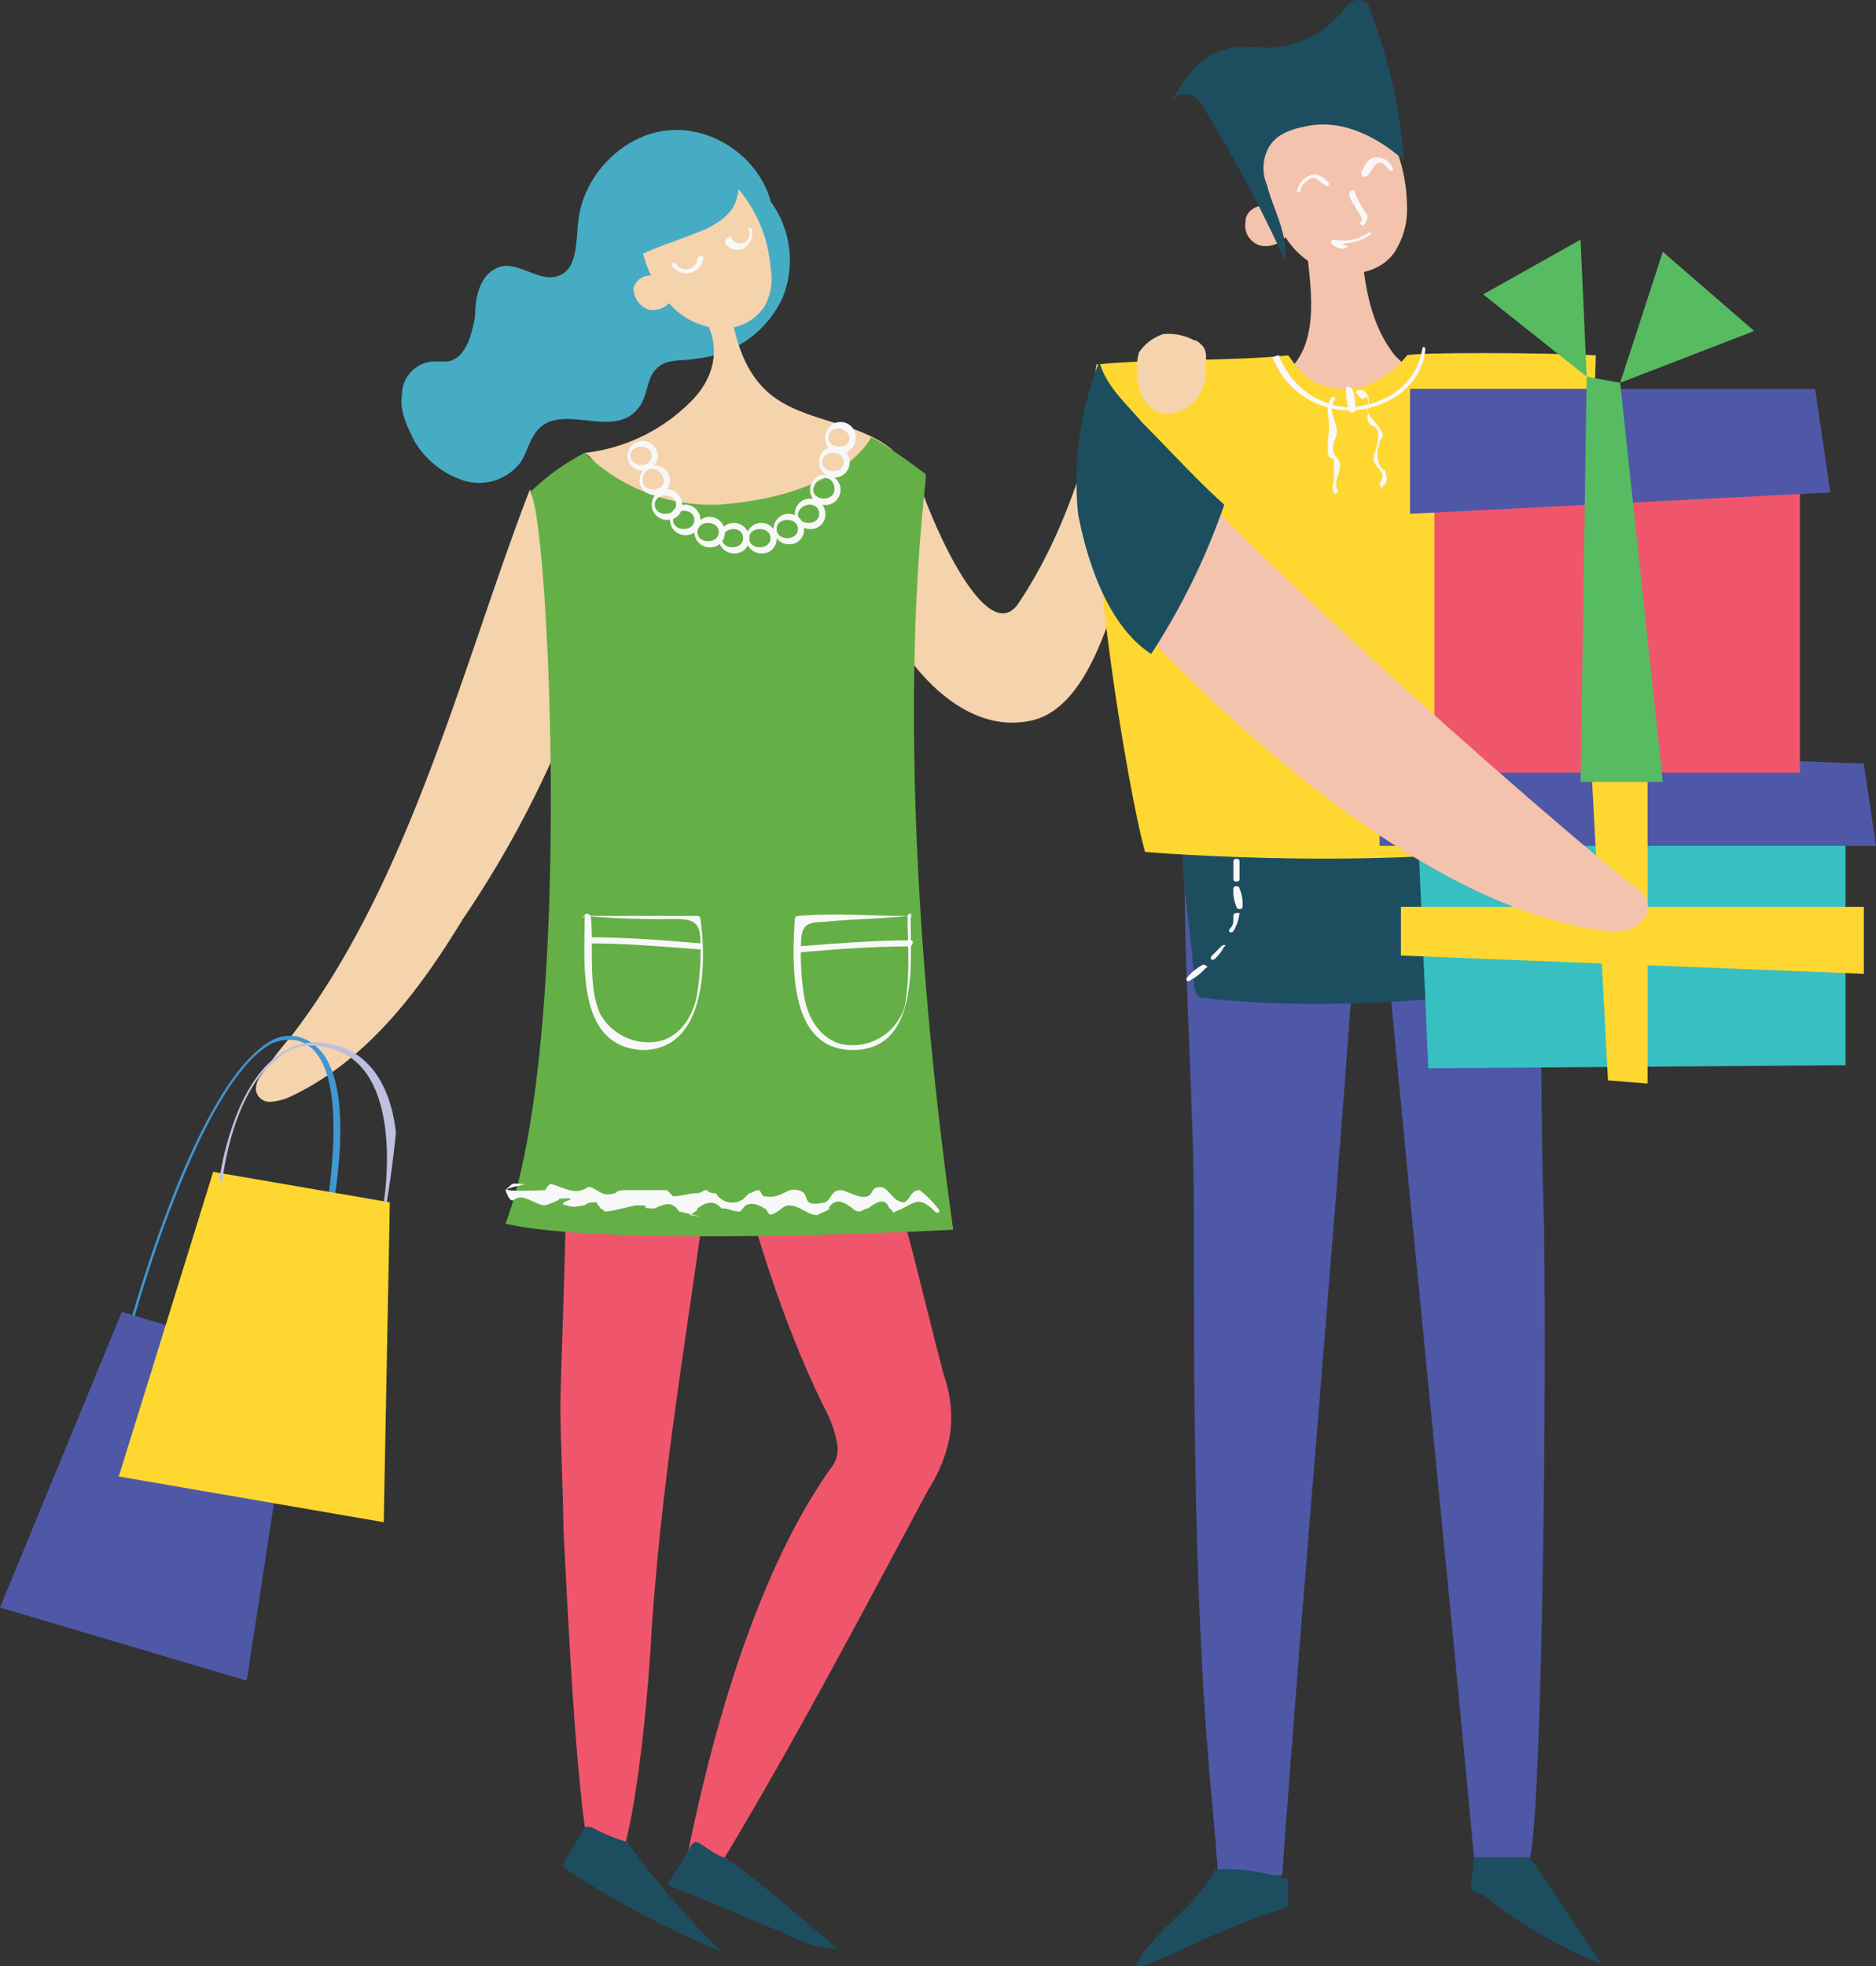 <svg xmlns="http://www.w3.org/2000/svg" id="Group_756" data-name="Group 756" viewBox="0 0 188.33 197.318">
    <rect x="0" y="0" width="188.33" height="197.318" fill="#333333" stroke="none"/>
    <defs>
        <style>
            .cls-1{fill:#f4d3ad}.cls-2{fill:#45acc4}.cls-3{fill:#f4c3ad}.cls-4{fill:#f0566b}.cls-5{fill:#1c4e60}.cls-6{fill:#4f58a7}.cls-7{fill:#ffd731}.cls-8{fill:#64b046}.cls-9{fill:#f8f8f8}.cls-10{fill:#4097d2}.cls-11{fill:#bfbfe0}.cls-12{fill:#38bfc2}.cls-13{fill:#57bb62}
        </style>
    </defs>
    <g id="Group_644" data-name="Group 644" transform="translate(25.681 49.115)">
        <path id="Path_4017" d="M35.916 16.1C29.19 33.527 23.992 55.234 12.069 70.826A44.942 44.942 0 0 0 9.011 74.8a2.335 2.335 0 0 0-.611 1.529 1.4 1.4 0 0 0 1.529 1.223 5.668 5.668 0 0 0 2.14-.611c7.643-3.669 12.841-10.7 17.121-17.732A104.95 104.95 0 0 0 40.5 37.5c.306-1.223.917-2.752.611-3.975a6.411 6.411 0 0 0-1.223-3.363c-1.529-4.28-2.14-10.089-3.975-14.064" class="cls-1" data-name="Path 4017" transform="translate(-8.4 -16.1)"/>
    </g>
    <g id="Group_645" data-name="Group 645" transform="translate(89.137 37.497)">
        <path id="Path_4018" d="M31.737 21.472c1.223 4.586 7.032 18.344 10.395 14.064C46.718 28.809 49.47 20.249 51 12.3a31.312 31.312 0 0 1 3.363 8.255 10.863 10.863 0 0 1 .611 3.057 17.877 17.877 0 0 1-1.223 5.809c-1.53 3.979-3.67 16.509-10.396 17.732-7.643 1.529-13.455-7.643-14.064-9.783a19.975 19.975 0 0 1 0-4.28c.611-3.975.917-7.643 1.529-11.618" class="cls-1" data-name="Path 4018" transform="translate(-29.156 -12.3)"/>
    </g>
    <g id="Group_646" data-name="Group 646" transform="translate(40.296 13.039)">
        <path id="Path_4019" d="M50.54 13.166C50.234 8.275 45.648 4.3 40.757 4.3s-9.172 4.28-9.783 8.866c-.306 2.14 0 5.2-2.14 5.809-1.834.611-3.975-1.529-5.809-.917s-2.446 2.752-2.446 4.892c-.306 1.834-.917 4.28-2.752 4.586H16.3a3.349 3.349 0 0 0-3.059 3.364c-.306 1.529.611 3.363 1.223 4.586a8.955 8.955 0 0 0 4.892 3.975 5.23 5.23 0 0 0 5.809-1.834c.611-.917.917-2.446 1.834-3.363 2.446-2.446 7.338.917 9.783-1.834 1.223-1.223.917-3.363 2.14-4.28.917-.917 2.446-.611 3.974-.917a10.585 10.585 0 0 0 8.56-6.115 9.992 9.992 0 0 0-1.833-10.398" class="cls-2" data-name="Path 4019" transform="translate(-13.18 -4.3)"/>
    </g>
    <g id="Group_647" data-name="Group 647" transform="translate(125.841 6.48)">
        <path id="Path_4020" d="M46.172 2.293A4.2 4.2 0 0 0 42.5 3.516a5.338 5.338 0 0 0-1.223 3.669 13.962 13.962 0 0 0 .611 6.115 21.347 21.347 0 0 0 2.446 6.115 7.92 7.92 0 0 0 5.2 3.669c2.14.306 4.586-.306 5.809-2.14a7.962 7.962 0 0 0 1.223-4.586 16.7 16.7 0 0 0-4.89-11.619C50.147 3.21 47.7 1.681 45.561 2.293" class="cls-3" data-name="Path 4020" transform="translate(-41.161 -2.155)"/>
    </g>
    <g id="Group_648" data-name="Group 648" transform="translate(124.984 20.604)">
        <path id="Path_4021" d="M43.386 6.852c-.917-.306-2.446.306-2.446 1.529a2.1 2.1 0 0 0 1.529 2.446A2.661 2.661 0 0 0 45.221 9.6" class="cls-3" data-name="Path 4021" transform="translate(-40.88 -6.775)"/>
    </g>
    <g id="Group_649" data-name="Group 649" transform="translate(118.318 24.656)">
        <path id="Path_4022" d="M51.541 8.1c.306 3.669 1.529 9.478-1.834 12.535S43.286 24.609 38.7 24.3c3.669 2.446 15.287 14.675 19.567 14.369 7.949-.611 8.56-12.535 16.509-11.312-3.975-3.975-10.7-4.28-14.369-8.255-2.446-3.053-3.057-7.027-3.363-11.002l-2.752.917" class="cls-3" data-name="Path 4022" transform="translate(-38.7 -8.1)"/>
    </g>
    <g id="Group_650" data-name="Group 650" transform="translate(56.254 109.038)">
        <path id="Path_4023" d="M33.992 38.757c-2.14 18.038-5.2 33.325-6.42 51.363-.306 5.809-1.223 16.2-2.752 22.013-.306 1.529-.917 2.14-2.752 2.14s-3.057-28.739-3.363-34.242c0-3.057-.306-9.172-.306-12.229s.917-24.153.611-32.1c4.586 1.529 8.866 3.057 13.452 4.28" class="cls-4" data-name="Path 4023" transform="translate(-18.4 -35.7)"/>
    </g>
    <g id="Group_651" data-name="Group 651" transform="translate(68.866 108.427)">
        <path id="Path_4024" d="M39.875 35.5c3.669 8.866 6.115 20.484 8.56 29.656a12.637 12.637 0 0 1 .611 5.809 14.8 14.8 0 0 1-2.14 5.5C40.181 89 33.761 101.232 26.423 113.461c-.611.917-2.752 1.834-3.669 1.223a1.949 1.949 0 0 1 0-1.834c3.363-16.509 8.255-29.962 14.369-38.522a2.911 2.911 0 0 0 .611-2.14 11.648 11.648 0 0 0-.917-3.057C32.232 60.264 27.34 45.283 26.423 35.5" class="cls-4" data-name="Path 4024" transform="translate(-22.525 -35.5)"/>
    </g>
    <g id="Group_652" data-name="Group 652" transform="translate(58.7 29.854)">
        <path id="Path_4025" d="M30.512 11.023c2.446 2.752 2.14 6.42-.611 9.172a17.764 17.764 0 0 1-10.7 5.2c3.057 1.834 1.834 10.089 17.732 10.7 6.726.306 6.42-11.312 13.146-11.006-3.669-3.057-9.478-2.752-12.841-6.115-2.446-2.446-3.057-5.809-3.669-9.172a9.154 9.154 0 0 0-2.446 1.223" class="cls-1" data-name="Path 4025" transform="translate(-19.2 -9.8)"/>
    </g>
    <g id="Group_653" data-name="Group 653" transform="translate(63.592 15.405)">
        <path id="Path_4026" d="M24.774 5.154c-1.223-.306-2.14.306-3.057 1.223a6.163 6.163 0 0 0-.917 3.362 15.529 15.529 0 0 0 .917 5.2 12.291 12.291 0 0 0 2.446 4.892 7.208 7.208 0 0 0 4.892 2.752 5.023 5.023 0 0 0 4.892-2.14 5.83 5.83 0 0 0 .611-3.975 13.727 13.727 0 0 0-4.892-9.478 7.537 7.537 0 0 0-5.5-1.834" class="cls-1" data-name="Path 4026" transform="translate(-20.8 -5.074)"/>
    </g>
    <g id="Group_654" data-name="Group 654" transform="translate(63.592 27.634)">
        <path id="Path_4027" d="M22.94 9.154a1.739 1.739 0 0 0-2.14 1.223 2.3 2.3 0 0 0 1.529 2.14 2.247 2.247 0 0 0 2.446-1.223" class="cls-1" data-name="Path 4027" transform="translate(-20.8 -9.074)"/>
    </g>
    <g id="Group_655" data-name="Group 655" transform="translate(66.955 184.86)">
        <path id="Path_4028" d="M27.709 62.029c4.28 3.057 7.338 5.809 11.312 9.172a11.27 11.27 0 0 1-5.2-1.529c-3.974-1.529-7.949-3.363-11.923-4.892a45.26 45.26 0 0 0 2.446-3.974l.306-.306h.306c.611.306 2.14 1.529 2.752 1.529" class="cls-5" data-name="Path 4028" transform="translate(-21.9 -60.5)"/>
    </g>
    <g id="Group_656" data-name="Group 656" transform="translate(56.56 183.331)">
        <path id="Path_4029" d="M24.92 61.529a81.708 81.708 0 0 0 9.48 11.006 94.807 94.807 0 0 1-15.594-8.255l-.306-.306v-.306c.611-.917 1.223-2.14 1.834-3.057 0-.306.306-.306.306-.611h.611a18.7 18.7 0 0 0 3.669 1.529" class="cls-5" data-name="Path 4029" transform="translate(-18.5 -60)"/>
    </g>
    <g id="Group_657" data-name="Group 657" transform="translate(118.929 89.166)">
        <path id="Path_4030" d="M55.715 38.678c-2.14 29.656-4.892 59.923-7.032 89.579h-6.42s-.306-4.28-.611-7.338c-1.834-19.261-1.834-40.662-1.834-60.229 0-8.255-.917-22.93-.917-31.49 4.586 1.529 9.478 10.7 14.369 10.7" class="cls-6" data-name="Path 4030" transform="translate(-38.9 -29.2)"/>
    </g>
    <g id="Group_658" data-name="Group 658" transform="translate(139.413 91.917)">
        <path id="Path_4031" d="M45.6 35.909c2.752 29.656 5.809 59.006 8.56 88.662l5.5.306c1.223-1.834 1.834-44.331 1.529-63.9-.306-8.255-.306-22.624-.306-30.879-4.586 1.834-7.949 7.032-12.841 7.032" class="cls-6" data-name="Path 4031" transform="translate(-45.6 -30.1)"/>
    </g>
    <g id="Group_659" data-name="Group 659" transform="translate(118.012 83.357)">
        <path id="Path_4032" d="M39.211 28.217c0 4.586 1.223 10.7 1.223 14.675 0 .306.306.611.306.917a1.123 1.123 0 0 0 .917.306c11.006 1.223 22.013.306 33.325-.917-.306-7.338.611-9.478-.611-15.592-5.2-.306-10.395-.611-15.592.306-2.446.306-4.892.917-7.338 1.223a60.1 60.1 0 0 1-12.841 0" class="cls-5" data-name="Path 4032" transform="translate(-38.6 -27.3)"/>
    </g>
    <g id="Group_660" data-name="Group 660" transform="translate(109.676 35.433)">
        <path id="Path_4033" d="M55.522 11.854c1.529 2.14 2.752 3.363 5.809 3.363 3.669 0 6.115-3.363 6.115-3.363.611-.306 13.452-.306 18.955 0-.611 15.9.917 32.713-1.834 48.611-18.344 3.363-43.414 1.223-43.414 1.223-1.529-5.2-6.726-34.548-4.892-48.917 6.115-.611 13.452-.306 19.261-.917" class="cls-7" data-name="Path 4033" transform="translate(-35.873 -11.625)"/>
    </g>
    <g id="Group_661" data-name="Group 661" transform="translate(114.038 187.611)">
        <path id="Path_4034" d="M45.249 61.4c-1.834 3.669-5.809 5.809-7.949 9.478a.93.93 0 0 0 1.223 0c2.446-.917 4.586-2.14 7.032-3.057a55.12 55.12 0 0 1 6.42-2.446.658.658 0 0 0 .611-.611v-2.447h-.306a19.393 19.393 0 0 0-7.032-.917" class="cls-5" data-name="Path 4034" transform="translate(-37.3 -61.4)"/>
    </g>
    <g id="Group_662" data-name="Group 662" transform="translate(147.668 186.388)">
        <path id="Path_4035" d="M48.606 61h5.5a.3.3 0 0 1 .306.306C56.86 64.669 59 68.338 61.446 71.7a44.273 44.273 0 0 1-11.618-6.726c-.917-.611-1.529-.306-1.529-1.223 0-.306.306-1.834.306-2.752" class="cls-5" data-name="Path 4035" transform="translate(-48.3 -61)"/>
    </g>
    <g id="Group_663" data-name="Group 663" transform="translate(50.751 43.918)">
        <path id="Path_4036" d="M24.549 15.929A18.193 18.193 0 0 0 38 21.126c12.536-.917 15.288-6.726 15.288-6.726.611 0 5.5 3.669 5.5 3.669.306.306-4.28 25.376 2.752 75.821 0 0-34.548 1.834-44.942-.611 7.032-18.65 4.28-72.153 2.446-73.375a22.89 22.89 0 0 1 5.5-3.975" class="cls-8" data-name="Path 4036" transform="translate(-16.6 -14.4)"/>
    </g>
    <g id="Group_664" data-name="Group 664" transform="translate(59.006 14.873)">
        <path id="Path_4037" d="M22.969 7.652a5.44 5.44 0 0 1 3.363-2.446c1.834-.306 3.669-.611 5.5.306 1.529.611 3.057 2.752 2.446 4.28-.306 1.834-2.446 3.057-4.28 3.669-2.14.917-4.586 1.529-6.42 2.752a8.9 8.9 0 0 0-4.28 5.2 66.033 66.033 0 0 1 3.671-13.761" class="cls-2" data-name="Path 4037" transform="translate(-19.3 -4.9)"/>
    </g>
    <g id="Group_665" data-name="Group 665" transform="translate(114.114 33.523)">
        <path id="Path_4038" d="M37.554 12.834a6.28 6.28 0 0 0 0 3.363 3.385 3.385 0 0 0 2.14 2.752 3.721 3.721 0 0 0 3.669-1.529c.917-1.223.917-2.446.917-3.974a1.838 1.838 0 0 0-.306-1.223c-.306-.306-.611-.611-.917-.611A5.512 5.512 0 0 0 40 11a4.754 4.754 0 0 0-2.446 1.834" class="cls-1" data-name="Path 4038" transform="translate(-37.325 -11)"/>
    </g>
    <g id="Group_666" data-name="Group 666" transform="translate(117.706)">
        <path id="Path_4039" d="M61.736 16.131A52.949 52.949 0 0 0 58.372 1.15c0-.306-.306-.917-.611-.917-.917-.611-1.834.306-2.446 1.223a9.766 9.766 0 0 1-7.338 3.363c-1.529 0-3.057-.306-4.586.306-2.14.611-3.669 2.752-4.892 4.892a1.883 1.883 0 0 1 2.14-.306 3.052 3.052 0 0 1 1.223 1.529 140.408 140.408 0 0 1 7.95 14.98c.306-2.752-1.223-5.2-1.834-7.643a4.265 4.265 0 0 1 0-3.363c.611-1.529 2.14-2.14 3.669-2.446 3.669-.917 7.338.917 10.089 3.363" class="cls-5" data-name="Path 4039" transform="translate(-38.5 -.035)"/>
    </g>
    <g id="Group_668" data-name="Group 668" transform="translate(67.44 25.65)">
        <g id="Group_667" data-name="Group 667">
            <path id="Path_4040" d="M22.185 9.571a1.734 1.734 0 0 0 3.057-.917c0-.306-.306-.306-.611 0a1.159 1.159 0 0 1-2.14.611c-.306-.306-.611 0-.306.306z" class="cls-9" data-name="Path 4040" transform="translate(-22.059 -8.425)"/>
        </g>
    </g>
    <g id="Group_670" data-name="Group 670" transform="translate(72.764 22.899)">
        <g id="Group_669" data-name="Group 669">
            <path id="Path_4041" d="M23.8 8.977a1.47 1.47 0 0 0 1.834.611 1.849 1.849 0 0 0 .917-1.834c0-.306-.611-.306-.306 0a.967.967 0 1 1-1.834.611.658.658 0 0 0-.611.611z" class="cls-9" data-name="Path 4041" transform="translate(-23.8 -7.525)"/>
        </g>
    </g>
    <g id="Group_672" data-name="Group 672" transform="translate(62.981 44.223)">
        <g id="Group_671" data-name="Group 671">
            <path id="Path_4042" d="M23.046 16.029c0 1.223-2.14 1.223-2.14 0s2.14-1.223 2.14 0c0 .306.611.306.611 0a1.529 1.529 0 0 0-3.057 0 1.529 1.529 0 0 0 3.057 0c-.305-.306-.611-.306-.611 0z" class="cls-9" data-name="Path 4042" transform="translate(-20.6 -14.5)"/>
        </g>
    </g>
    <g id="Group_674" data-name="Group 674" transform="translate(64.203 46.669)">
        <g id="Group_673" data-name="Group 673">
            <path id="Path_4043" d="M23.446 16.829c0 1.223-2.14 1.223-2.14 0 0-1.529 1.834-1.529 2.14 0 0 .306.611.306.611 0a1.529 1.529 0 0 0-3.057 0 1.529 1.529 0 0 0 3.057 0c-.305-.306-.611-.306-.611 0z" class="cls-9" data-name="Path 4043" transform="translate(-21 -15.3)"/>
        </g>
    </g>
    <g id="Group_676" data-name="Group 676" transform="translate(65.426 49.115)">
        <g id="Group_675" data-name="Group 675">
            <path id="Path_4044" d="M23.846 17.629c0 1.223-2.14 1.223-2.14 0s2.14-1.223 2.14 0c0 .306.611.306.611 0a1.529 1.529 0 1 0-1.529 1.529 1.444 1.444 0 0 0 1.529-1.529c0-.306-.611-.306-.611 0z" class="cls-9" data-name="Path 4044" transform="translate(-21.4 -16.1)"/>
        </g>
    </g>
    <g id="Group_678" data-name="Group 678" transform="translate(67.261 50.644)">
        <g id="Group_677" data-name="Group 677">
            <path id="Path_4045" d="M24.446 18.129c0 1.223-2.14 1.223-2.14 0s2.14-1.223 2.14 0c0 .306.611.306.611 0a1.529 1.529 0 1 0-1.529 1.529 1.444 1.444 0 0 0 1.529-1.529c0-.306-.611-.306-.611 0z" class="cls-9" data-name="Path 4045" transform="translate(-22 -16.6)"/>
        </g>
    </g>
    <g id="Group_680" data-name="Group 680" transform="translate(69.707 51.867)">
        <g id="Group_679" data-name="Group 679">
            <path id="Path_4046" d="M25.246 18.529c0 1.223-2.14 1.223-2.14 0s2.14-1.223 2.14 0c0 .306.611.306.611 0a1.529 1.529 0 1 0-1.529 1.529 1.444 1.444 0 0 0 1.529-1.529c0-.306-.611-.306-.611 0z" class="cls-9" data-name="Path 4046" transform="translate(-22.8 -17)"/>
        </g>
    </g>
    <g id="Group_682" data-name="Group 682" transform="translate(72.152 52.478)">
        <g id="Group_681" data-name="Group 681">
            <path id="Path_4047" d="M26.046 18.729c0 1.223-2.14 1.223-2.14 0 .306-1.223 2.14-1.223 2.14 0 0 .306.611.306.611 0a1.529 1.529 0 1 0-1.529 1.529 1.444 1.444 0 0 0 1.529-1.529c0-.306-.611-.306-.611 0z" class="cls-9" data-name="Path 4047" transform="translate(-23.6 -17.2)"/>
        </g>
    </g>
    <g id="Group_684" data-name="Group 684" transform="translate(74.904 52.478)">
        <g id="Group_683" data-name="Group 683">
            <path id="Path_4048" d="M26.946 18.729c0 1.223-2.14 1.223-2.14 0s2.14-1.223 2.14 0c0 .306.611.306.611 0a1.529 1.529 0 1 0-1.529 1.529 1.444 1.444 0 0 0 1.529-1.529c-.305-.306-.611-.306-.611 0z" class="cls-9" data-name="Path 4048" transform="translate(-24.5 -17.2)"/>
        </g>
    </g>
    <g id="Group_686" data-name="Group 686" transform="translate(77.656 51.561)">
        <g id="Group_685" data-name="Group 685">
            <path id="Path_4049" d="M27.846 18.429c0 1.223-2.14 1.223-2.14 0s2.14-1.223 2.14 0c0 .306.611.306.611 0a1.529 1.529 0 1 0-1.529 1.529 1.444 1.444 0 0 0 1.529-1.529c-.305-.306-.611-.306-.611 0z" class="cls-9" data-name="Path 4049" transform="translate(-25.4 -16.9)"/>
        </g>
    </g>
    <g id="Group_688" data-name="Group 688" transform="translate(81.324 47.586)">
        <g id="Group_687" data-name="Group 687">
            <path id="Path_4050" d="M29.046 17.129c0 1.223-2.14 1.223-2.14 0 .306-1.529 2.14-1.529 2.14 0 0 .306.611.306.611 0a1.529 1.529 0 0 0-3.057 0 1.529 1.529 0 1 0 3.057 0c0-.306-.611-.306-.611 0z" class="cls-9" data-name="Path 4050" transform="translate(-26.6 -15.6)"/>
        </g>
    </g>
    <g id="Group_690" data-name="Group 690" transform="translate(79.796 50.032)">
        <g id="Group_689" data-name="Group 689">
            <path id="Path_4051" d="M28.546 17.929c0 1.223-2.14 1.223-2.14 0 .306-1.223 2.14-1.223 2.14 0 0 .306.611.306.611 0a1.529 1.529 0 1 0-1.529 1.529 1.444 1.444 0 0 0 1.529-1.529c0-.306-.611-.306-.611 0z" class="cls-9" data-name="Path 4051" transform="translate(-26.1 -16.4)"/>
        </g>
    </g>
    <g id="Group_692" data-name="Group 692" transform="translate(82.242 44.835)">
        <g id="Group_691" data-name="Group 691">
            <path id="Path_4052" d="M29.346 16.229c0 1.223-2.14 1.223-2.14 0s2.14-1.223 2.14 0c0 .306.611.306.611 0a1.529 1.529 0 1 0-3.057 0 1.529 1.529 0 1 0 3.057 0c-.305-.306-.611-.306-.611 0z" class="cls-9" data-name="Path 4052" transform="translate(-26.9 -14.7)"/>
        </g>
    </g>
    <g id="Group_694" data-name="Group 694" transform="translate(82.853 42.389)">
        <g id="Group_693" data-name="Group 693">
            <path id="Path_4053" d="M29.546 15.429c0 1.223-2.14 1.223-2.14 0s1.834-1.223 2.14 0c0 .306.611.306.611 0a1.529 1.529 0 1 0-3.057 0 1.529 1.529 0 1 0 3.057 0c-.305-.306-.611-.306-.611 0z" class="cls-9" data-name="Path 4053" transform="translate(-27.1 -13.9)"/>
        </g>
    </g>
    <g id="Group_696" data-name="Group 696" transform="translate(58.471 91.688)">
        <g id="Group_695" data-name="Group 695">
            <path id="Path_4054" d="M19.354 30.254c0 4.586-.917 13.146 5.809 13.452 6.42 0 6.42-8.866 5.809-13.146a.3.3 0 0 0-.306-.306H19.354c-.306 0-.306.306 0 0a85.915 85.915 0 0 0 8.866.306c2.14 0 2.752.306 2.752 2.446a26.3 26.3 0 0 1-.306 4.892c-.306 2.14-1.529 4.28-3.669 4.892a5.542 5.542 0 0 1-6.115-2.752c-1.223-2.752-.611-6.726-.917-9.783-.306-.306-.611-.306-.611 0z" class="cls-9" data-name="Path 4054" transform="translate(-19.125 -30.025)"/>
        </g>
    </g>
    <g id="Group_698" data-name="Group 698" transform="translate(58.777 94.057)">
        <g id="Group_697" data-name="Group 697">
            <path id="Path_4055" d="M19.454 31.411c3.669 0 7.338.306 11.312.611.306 0 .306-.306 0-.611-3.669-.306-7.338-.611-11.312-.611-.306.306-.306.611 0 .611z" class="cls-9" data-name="Path 4055" transform="translate(-19.225 -30.8)"/>
        </g>
    </g>
    <g id="Group_700" data-name="Group 700" transform="translate(79.665 91.688)">
        <g id="Group_699" data-name="Group 699">
            <path id="Path_4056" d="M37.5 30.254c0 2.752.306 6.115-.306 9.172a5.477 5.477 0 0 1-6.42 3.669c-2.14-.611-3.363-2.752-3.669-4.892a26.3 26.3 0 0 1-.306-4.892c0-1.834.306-2.446 2.14-2.446 3.057-.306 5.809-.306 8.56-.611.611.306.611 0 0 0-3.669 0-7.338-.306-11.006 0a.3.3 0 0 0-.306.306c-.306 4.586-.611 13.146 5.809 13.146 6.726 0 5.809-8.866 5.809-13.452.306-.306-.306-.306-.306 0z" class="cls-9" data-name="Path 4056" transform="translate(-26.057 -30.025)"/>
        </g>
    </g>
    <g id="Group_702" data-name="Group 702" transform="translate(79.872 94.363)">
        <g id="Group_701" data-name="Group 701">
            <path id="Path_4057" d="M37.666 30.9c-3.669 0-7.338.306-11.312.611-.306 0-.306.611 0 .611 3.669-.306 7.338-.611 11.312-.611.306-.306.306-.611 0-.611z" class="cls-9" data-name="Path 4057" transform="translate(-26.125 -30.9)"/>
        </g>
    </g>
    <g id="Group_704" data-name="Group 704" transform="translate(50.751 118.773)">
        <g id="Group_703" data-name="Group 703">
            <path id="Path_4058" d="M17.517 40.462c.917-.611 2.14.611 3.057.611 0 0 2.752-.917.611-.611 4.28-.306 0 .306 1.529.611.917.306 1.223 0 1.834 0 .306-.306.611-.306 1.223-.306 0 .306.306.306.306.611.306 0 .306.306.611.306.611 0 2.752-.611 3.057-.611 2.14 0-.306.306 1.834.306 1.223-.611 1.834-.611 2.446.306 0 0 3.974.917.917.306h.306c.306-.306.611-.306.611-.611 1.223-.917 1.834-.611 2.446 0 .917 0 .917.306 1.834.306l.306-.306c.306-.611 1.223-.611 2.14 0 .306 0 .306.611.611.611.611 0 1.223-.917 1.834-.917 1.223 0 2.14 1.223 3.057.917-.306 0 1.529-.611.917-.611.611-.917 1.223-.917 2.446 0a.947.947 0 0 0 .611.306c.306 0 .611-.306.917-.306 1.223-.917 1.834-.917 2.14 0 .306 0 .306.611.611.306 1.834-.611 2.14-1.834 3.975 0 .306.306.611 0 .306-.306a10.377 10.377 0 0 0-1.834-1.834c-.917 0-.917.917-1.529 1.223-1.223 0-1.529-1.529-2.446-1.529s-.611.611-1.223.917c-.917.306-2.14-.611-2.752-.611-.917 0-.917.917-1.529 1.223-2.752.611-1.223-.917-2.752-1.223-1.223-.306-1.529.917-3.363.611-.306 0-.306-.611-.611-.611s-.611.306-.917.306l-.611.611a1.929 1.929 0 0 1-2.743-.613 1.123 1.123 0 0 1-.917-.306c-.306 0-.611.306-.917.306-.917 0-1.529.306-2.446.306l-.611-.611h-3.98c-.611 0-.917 0-1.223.306-1.223.306-1.223 0-2.446-.611h-.306c-1.223.917-2.446 0-3.669-.306-.306 0-.611.611-.611.611-7.643.306-1.223-.611-2.14-.611-1.223 0-.917-.306-1.834.611q.459 1.376.917.917z" class="cls-9" data-name="Path 4058" transform="translate(-16.6 -38.884)"/>
        </g>
    </g>
    <g id="Group_706" data-name="Group 706" transform="translate(130.156 17.505)">
        <g id="Group_705" data-name="Group 705">
            <path id="Path_4059" d="M42.963 7.409c0-.611.611-.917.917-1.223.611-.306.917.306 1.529.611.306.306.611 0 .306-.306-.611-.611-1.223-.917-1.834-.611a2.031 2.031 0 0 0-1.223 1.529c-.306 0 .306.306.306 0z" class="cls-9" data-name="Path 4059" transform="translate(-42.572 -5.761)"/>
        </g>
    </g>
    <g id="Group_708" data-name="Group 708" transform="translate(136.662 15.79)">
        <g id="Group_707" data-name="Group 707">
            <path id="Path_4060" d="M45.311 7.034c.306-.306.611-.917.917-1.223.611-.306.917.306 1.223.611s.611 0 .306-.306a1.681 1.681 0 0 0-1.528-.916c-.917 0-1.223.917-1.529 1.529 0 .306.306.611.611.306z" class="cls-9" data-name="Path 4060" transform="translate(-44.7 -5.2)"/>
        </g>
    </g>
    <g id="Group_710" data-name="Group 710" transform="translate(135.439 19.106)">
        <g id="Group_709" data-name="Group 709">
            <path id="Path_4061" d="M44.3 6.638a2.318 2.318 0 0 0 .611 1.223c0 .306.917 1.223.611 1.529-.306 0 0 .611.306.306a1.123 1.123 0 0 0 .306-.917 13.294 13.294 0 0 1-1.223-2.14c0-.611-.611-.306-.611 0z" class="cls-9" data-name="Path 4061" transform="translate(-44.3 -6.285)"/>
        </g>
    </g>
    <g id="Group_712" data-name="Group 712" transform="translate(133.604 23.307)">
        <g id="Group_711" data-name="Group 711">
            <path id="Path_4062" d="M47.369 7.785a4.48 4.48 0 0 1-3.363.611.3.3 0 0 0-.306.304 1.588 1.588 0 0 0 1.223.611c.306 0 .611-.306.306-.306-.611-.306-.917-.306-1.223-.611a.3.3 0 0 1-.306.306 5.262 5.262 0 0 0 3.669-.611c.611-.306.306-.611 0-.306z" class="cls-9" data-name="Path 4062" transform="translate(-43.7 -7.659)"/>
        </g>
    </g>
    <g id="Group_714" data-name="Group 714" transform="translate(127.712 34.822)">
        <g id="Group_713" data-name="Group 713">
            <path id="Path_4063" d="M41.856 12.571a8.267 8.267 0 0 0 8.255 5.2c3.363-.306 6.726-2.446 7.032-6.115 0-.306-.306-.306-.306 0-.611 3.669-3.974 5.809-7.643 5.809a7.917 7.917 0 0 1-6.726-5.2c-.306 0-.917.306-.611.306z" class="cls-9" data-name="Path 4063" transform="translate(-41.773 -11.425)"/>
        </g>
    </g>
    <g id="Group_716" data-name="Group 716" transform="translate(135.133 38.797)">
        <g id="Group_715" data-name="Group 715">
            <path id="Path_4064" d="M44.2 12.954a5.2 5.2 0 0 0 .306 2.14c0 .306.611.306.611 0a5.2 5.2 0 0 0-.306-2.14c-.306-.306-.611-.306-.611 0z" class="cls-9" data-name="Path 4064" transform="translate(-44.2 -12.725)"/>
        </g>
    </g>
    <g id="Group_718" data-name="Group 718" transform="translate(136.05 39.131)">
        <g id="Group_717" data-name="Group 717">
            <path id="Path_4065" d="M45.417 13.647c.611-.611.306 1.834.306 2.14.306 1.223 1.529 0 .917 2.752 0 .306-.306.611-.306 1.223 0 .917 1.529 1.223.611 2.446 0 .306.306.611.306.306.306-.306.611-.611.306-1.223 0-.611-.306-.306-.611-.917a2.612 2.612 0 0 1 0-2.14c0-.306 0-.306.306-.611a1.123 1.123 0 0 0-.306-.917c-.306-.611-.917-.917-1.223-1.834 0-.611.306-.917 0-1.529a.756.756 0 0 0-1.223-.306c.306.306.611.917.917.611z" class="cls-9" data-name="Path 4065" transform="translate(-44.5 -12.834)"/>
        </g>
    </g>
    <g id="Group_720" data-name="Group 720" transform="translate(133.299 39.816)">
        <g id="Group_719" data-name="Group 719">
            <path id="Path_4066" d="M43.906 13.185a2.756 2.756 0 0 0-.306 1.529 8.312 8.312 0 0 1 0 2.752v1.223a.658.658 0 0 0 .611.611v1.834c0 .611-.306.917 0 1.529 0 .306.611 0 .306-.306-.306-.917.306-1.529.306-2.446 0-.611-.611-.917-.611-1.223-.306-.917.306-1.529.306-2.14 0-.917-.917-2.14-.306-3.057.306-.306 0-.611-.306-.306z" class="cls-9" data-name="Path 4066" transform="translate(-43.6 -13.059)"/>
        </g>
    </g>
    <g id="Group_722" data-name="Group 722" transform="translate(123.821 86.185)">
        <g id="Group_721" data-name="Group 721">
            <path id="Path_4067" d="M40.5 28.454v1.834c0 .306.611.306.611 0v-1.834c0-.306-.611-.306-.611 0z" class="cls-9" data-name="Path 4067" transform="translate(-40.5 -28.225)"/>
        </g>
    </g>
    <g id="Group_724" data-name="Group 724" transform="translate(123.821 88.936)">
        <g id="Group_723" data-name="Group 723">
            <path id="Path_4068" d="M40.5 29.354a3.878 3.878 0 0 0 .306 1.834c0 .306.611.306.611 0a3.878 3.878 0 0 0-.306-1.834c0-.306-.611-.306-.611 0z" class="cls-9" data-name="Path 4068" transform="translate(-40.5 -29.125)"/>
        </g>
    </g>
    <g id="Group_726" data-name="Group 726" transform="translate(123.389 91.612)">
        <g id="Group_725" data-name="Group 725">
            <path id="Path_4069" d="M40.791 30.306c0 .611 0 .917-.306 1.223s0 .611.306.306A4.346 4.346 0 0 0 41.4 30c-.306 0-.611 0-.611.306z" class="cls-9" data-name="Path 4069" transform="translate(-40.359 -30)"/>
        </g>
    </g>
    <g id="Group_728" data-name="Group 728" transform="translate(121.554 94.839)">
        <g id="Group_727" data-name="Group 727">
            <path id="Path_4070" d="M40.8 31.191l-.917.917c-.306.306 0 .611.306.306a4.221 4.221 0 0 0 .917-1.223c.306 0 0-.306-.306 0z" class="cls-9" data-name="Path 4070" transform="translate(-39.759 -31.056)"/>
        </g>
    </g>
    <g id="Group_730" data-name="Group 730" transform="translate(119.108 96.809)">
        <g id="Group_729" data-name="Group 729">
            <path id="Path_4071" d="M40.614 31.7a5.368 5.368 0 0 0-1.529 1.223c-.306.306 0 .611.306.306a5.367 5.367 0 0 0 1.529-1.223c.306 0 0-.306-.306-.306z" class="cls-9" data-name="Path 4071" transform="translate(-38.959 -31.7)"/>
        </g>
    </g>
    <g id="Group_732" data-name="Group 732" transform="translate(150.725 90.036)">
        <g id="Group_731" data-name="Group 731">
            <path id="Path_4072" d="M49.3 29.838v1.222c0 .306.611.306.306 0v-1.222c0-.611-.306-.306-.306 0z" class="cls-9" data-name="Path 4072" transform="translate(-49.3 -29.485)"/>
        </g>
    </g>
    <g id="Group_734" data-name="Group 734" transform="translate(150.945 91.791)">
        <g id="Group_733" data-name="Group 733">
            <path id="Path_4073" d="M49.458 30.491c.306.306.306.611.611 1.223 0 .306.611 0 .306-.306s-.306-.611-.611-1.223c0-.306-.611 0-.306.306z" class="cls-9" data-name="Path 4073" transform="translate(-49.372 -30.059)"/>
        </g>
    </g>
    <g id="Group_736" data-name="Group 736" transform="translate(151.948 94.057)">
        <g id="Group_735" data-name="Group 735">
            <path id="Path_4074" d="M49.7 31.106c.611.611 1.529 1.223 2.14 1.834.306.306.611 0 .306-.306-.611-.611-1.529-1.223-2.14-1.834l-.306.306z" class="cls-9" data-name="Path 4074" transform="translate(-49.7 -30.8)"/>
        </g>
    </g>
    <g id="Group_739" data-name="Group 739" transform="translate(12.841 103.946)">
        <path id="Path_4076" d="M21.015 67.254h-.306c0-.306 8.866-30.267.611-32.713a4.317 4.317 0 0 0-2.752.306C11.232 38.821 4.506 63.28 4.506 63.585H4.2c.306-.917 6.726-24.764 14.369-29.044a3.7 3.7 0 0 1 3.057-.306c3.669 1.223 4.892 7.032 3.057 17.732-1.528 7.644-3.668 15.287-3.668 15.287z" class="cls-10" data-name="Path 4076" transform="translate(-4.2 -34.034)"/>
    </g>
    <g id="Group_740" data-name="Group 740" transform="translate(0 131.662)">
        <path id="Path_4077" d="M12.229 43.1l17.427 5.2-4.892 31.8L0 72.756z" class="cls-6" data-name="Path 4077" transform="translate(0 -43.1)"/>
    </g>
    <g id="Group_741" data-name="Group 741" transform="translate(11.923 117.599)">
        <path id="Path_4078" d="M13.378 38.5L3.9 69.073l26.6 4.586.611-32.1z" class="cls-7" data-name="Path 4078" transform="translate(-3.9 -38.5)"/>
    </g>
    <g id="Group_742" data-name="Group 742" transform="translate(22.013 104.648)">
        <path id="Path_4079" d="M24.015 50.272h-.306S26.155 35.9 17.595 34.68a4.9 4.9 0 0 0-4.586 1.22c-4.586 3.363-5.5 12.229-5.5 12.229H7.2c0-.306 1.223-9.172 5.809-12.535a6.136 6.136 0 0 1 5.2-1.223c3.669.611 6.115 3.669 6.726 8.866-.308 3.363-.92 7.035-.92 7.035z" class="cls-11" data-name="Path 4079" transform="translate(-7.2 -34.264)"/>
    </g>
    <g id="Group_747" data-name="Group 747" transform="translate(138.496 73.879)">
        <g id="Group_743" data-name="Group 743" transform="translate(3.669 5.503)">
            <path id="Path_4080" d="M61.175 26h28.433v27.516l-41.885.306L46.5 26z" class="cls-12" data-name="Path 4080" transform="translate(-46.5 -26)"/>
        </g>
        <g id="Group_744" data-name="Group 744" transform="translate(0 .917)">
            <path id="Path_4081" d="M45.3 24.5v10.089h49.834l-1.223-8.255z" class="cls-6" data-name="Path 4081" transform="translate(-45.3 -24.5)"/>
        </g>
        <g id="Group_745" data-name="Group 745" transform="translate(21.095)">
            <path id="Path_4082" d="M52.2 24.2l1.834 34.548 3.974.306V24.2z" class="cls-7" data-name="Path 4082" transform="translate(-52.2 -24.2)"/>
        </g>
        <g id="Group_746" data-name="Group 746" transform="translate(2.14 17.121)">
            <path id="Path_4083" d="M46 29.8h46.471v6.726L46 34.692V29.8z" class="cls-7" data-name="Path 4083" transform="translate(-46 -29.8)"/>
        </g>
    </g>
    <g id="Group_753" data-name="Group 753" transform="translate(141.553 24.045)">
        <g id="Group_748" data-name="Group 748" transform="translate(2.446 21.401)">
            <path id="Rectangle_747" d="M0 0h36.688v32.102H0z" class="cls-4" data-name="Rectangle 747"/>
        </g>
        <g id="Group_749" data-name="Group 749" transform="translate(0 14.981)">
            <path id="Path_4084" d="M46.3 25.335V12.8h40.662l1.529 10.395z" class="cls-6" data-name="Path 4084" transform="translate(-46.3 -12.8)"/>
        </g>
        <g id="Group_750" data-name="Group 750" transform="translate(17.121 13.758)">
            <path id="Path_4085" d="M51.9 53.062l.611-40.662 3.363.611 4.28 40.051z" class="cls-13" data-name="Path 4085" transform="translate(-51.9 -12.4)"/>
        </g>
        <g id="Group_751" data-name="Group 751" transform="translate(7.338)">
            <path id="Path_4086" d="M59.095 21.658L48.7 13.4l9.783-5.5z" class="cls-13" data-name="Path 4086" transform="translate(-48.7 -7.9)"/>
        </g>
        <g id="Group_752" data-name="Group 752" transform="translate(21.095 1.223)">
            <path id="Path_4087" d="M53.2 21.446L57.48 8.3l9.172 7.949z" class="cls-13" data-name="Path 4087" transform="translate(-53.2 -8.3)"/>
        </g>
    </g>
    <g id="Group_754" data-name="Group 754" transform="translate(108.984 36.886)">
        <path id="Path_4088" d="M37.032 12.1c1.834 7.949 48.917 48.611 53.2 51.669.917.611 1.834 1.223 1.834 2.446 0 1.834-2.14 2.752-3.975 2.446C66.076 66.214 40.7 38.087 39.478 36.253c-4.586-7.338-4.586-15.9-2.446-24.153" class="cls-3" data-name="Path 4088" transform="translate(-35.647 -12.1)"/>
    </g>
    <g id="Group_755" data-name="Group 755" transform="translate(108.04 36.274)">
        <path id="Path_4089" d="M37.667 11.9c.611 2.446 2.752 4.28 4.28 6.115 2.752 2.752 5.5 5.809 8.255 8.255a68.1 68.1 0 0 1-7.338 14.98c-4.28-2.752-6.42-9.172-7.338-14.064A32.686 32.686 0 0 1 37.667 11.9" class="cls-5" data-name="Path 4089" transform="translate(-35.338 -11.9)"/>
    </g>
</svg>
